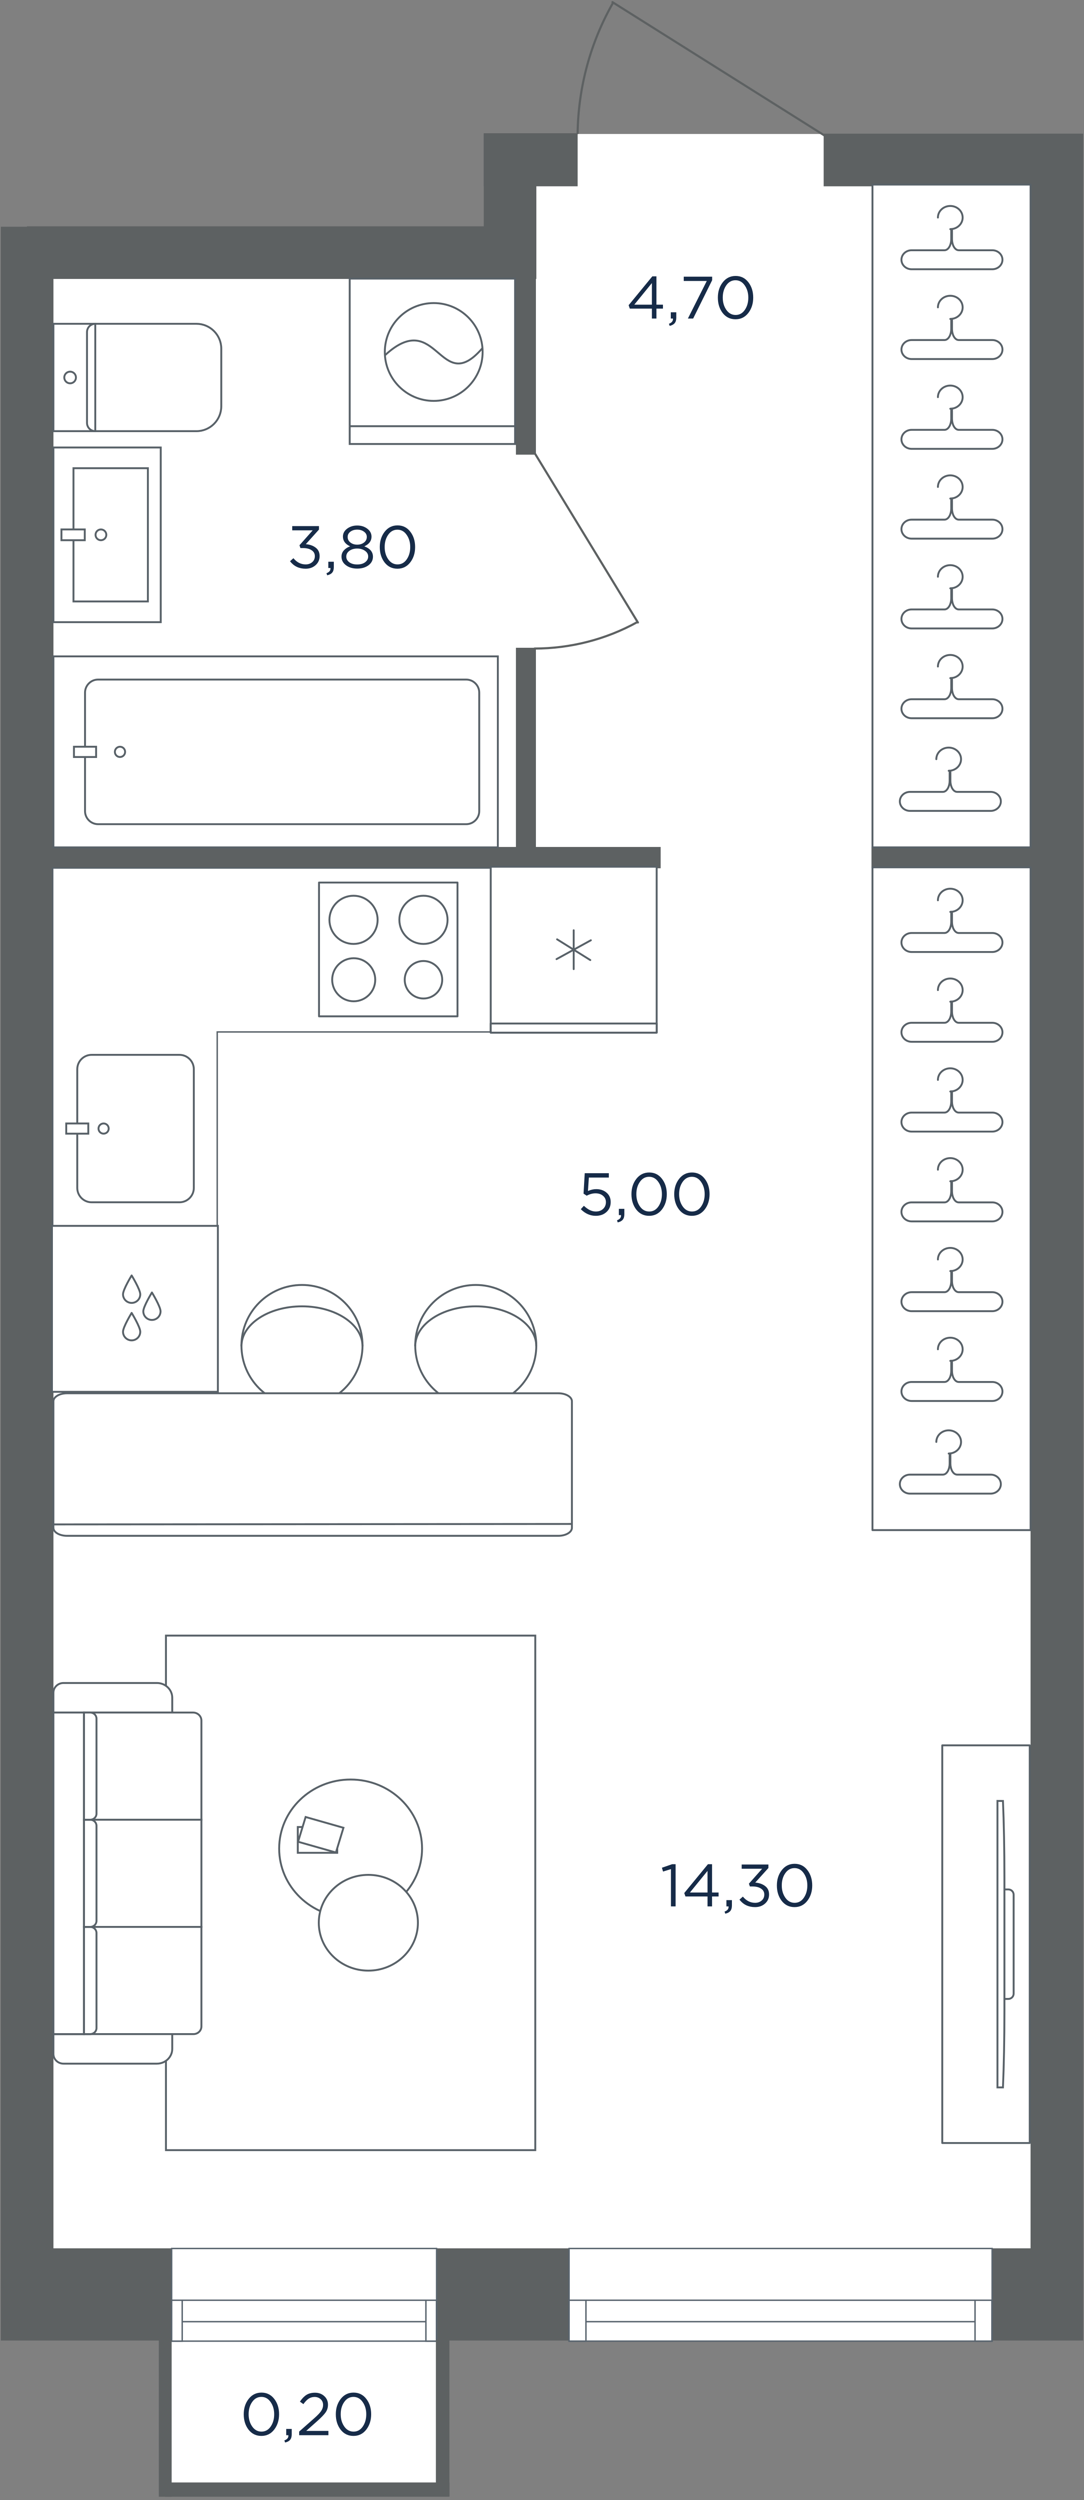 <svg fill="none" height="1754" viewBox="0 0 761 1754" width="761" xmlns="http://www.w3.org/2000/svg" xmlns:xlink="http://www.w3.org/1999/xlink"><rect x="0" y="0" width="761" height="1754" fill="#808080" stroke="none"/><clipPath id="a"><path d="m.5.5h760v1753h-760z"/></clipPath><g clip-path="url(#a)"><path d="m17 682.002v372.498l0 558.5 97.026 18.5 194.974 8.95 63-27.45-257.974 27.45v103.05h196.974l1.5-130.5h427v-305.5-1121.997l11.5-87.001-172.5-4.5h-174.5l-47 14.501v57.5l-340 6.5z" fill="#fff"/><path d="m121 1642.08h-120.402l0-64.69h120.402z" fill="#5d6162"/><path d="m399.5 1642.08h-93.002v-64.69h93.002z" fill="#5d6162"/><path d="m760.402 1642.08h-63.902v-64.69h63.902z" fill="#5d6162"/><path d="m723.48 1588.68h36.923v-1494.899h-36.923z" fill="#5d6162"/><path clip-rule="evenodd" d="m760.405 130.703h-182.171v-36.922h182.171" fill="#5d6162" fill-rule="evenodd"/><path d="m339.613 195.699h36.923v-101.918h-36.923z" fill="#5d6162"/><path d="m339.613 130.703h65.911v-37.227h-65.911z" fill="#5d6162"/><path clip-rule="evenodd" d="m18.906 158.777h337.793v36.922h-337.793" fill="#5d6162" fill-rule="evenodd"/><path d="m.598 1584.1h36.922l-0-1425.018h-36.922z" fill="#5d6162"/><path d="m34.469 609.168h429.336v-14.952h-429.336z" fill="#5d6162"/><path d="m611.801 609.168h119.616v-14.952h-119.616z" fill="#5d6162"/><path d="m362.191 609.168h14.037v-154.707h-14.037z" fill="#5d6162"/><path d="m362.191 318.977h14.037v-154.708h-14.037z" fill="#5d6162"/><path clip-rule="evenodd" d="m37.501 594.5h311.999v-134h-311.999z" fill="#fff" fill-rule="evenodd"/><path d="m37.501 594.5h311.999v-134h-311.999z" stroke="#586168" stroke-miterlimit="22.926" stroke-width="1.333"/><path clip-rule="evenodd" d="m68.845 578.23h258.442c5.037 0 9.154-4.13 9.154-9.178v-83.106c0-5.048-4.117-9.178-9.154-9.178h-258.442c-5.033 0-9.154 4.13-9.154 9.178v83.106c0 5.048 4.122 9.178 9.154 9.178z" fill="#fff" fill-rule="evenodd"/><path d="m68.845 578.23h258.442c5.037 0 9.154-4.13 9.154-9.178v-83.106c0-5.048-4.117-9.178-9.154-9.178h-258.442c-5.033 0-9.154 4.13-9.154 9.178v83.106c0 5.048 4.122 9.178 9.154 9.178z" stroke="#586168" stroke-miterlimit="22.926" stroke-width="1.333"/><path clip-rule="evenodd" d="m67.469 531.105v-7.21h-15.552v7.21z" fill="#fff" fill-rule="evenodd"/><path d="m67.469 531.105v-7.21h-15.552v7.21z" stroke="#586168" stroke-miterlimit="22.926" stroke-width="1.333"/><path clip-rule="evenodd" d="m84.234 531.105c1.985 0 3.594-1.615 3.594-3.605 0-1.991-1.609-3.605-3.594-3.605-1.985 0-3.594 1.614-3.594 3.605 0 1.99 1.609 3.605 3.594 3.605z" fill="#fff" fill-rule="evenodd"/><path d="m84.234 531.105c1.985 0 3.594-1.615 3.594-3.605 0-1.991-1.609-3.605-3.594-3.605-1.985 0-3.594 1.614-3.594 3.605 0 1.99 1.609 3.605 3.594 3.605z" stroke="#586168" stroke-miterlimit="22.926" stroke-width="1.333"/><path d="m36.999 975.998 115.501.002-.001-251.501v-.5h.5 307.001v-115h-423z" fill="#fff" stroke="#586168"/><path d="m344.499 608.081h116.501v116.419h-116.501z" fill="#fff"/><path d="m344.499 608.081h116.501v116.419h-116.501z" stroke="#586168" stroke-linecap="round" stroke-linejoin="round" stroke-miterlimit="22.926" stroke-width="1.333"/><path d="m344.499 718.086h116.501v6.414h-116.501z" fill="#fff"/><path d="m344.499 718.086h116.501v6.414h-116.501z" stroke="#586168" stroke-linecap="round" stroke-linejoin="round" stroke-miterlimit="22.926" stroke-width="1.333"/><path d="m414.402 673.57-23.31-14.554" stroke="#586168" stroke-linecap="round" stroke-linejoin="round" stroke-miterlimit="22.926" stroke-width="1.333"/><path d="m390.707 672.902 24.09-13.223" stroke="#586168" stroke-linecap="round" stroke-linejoin="round" stroke-miterlimit="22.926" stroke-width="1.333"/><path d="m402.75 652.655v27.271" stroke="#586168" stroke-linecap="round" stroke-linejoin="round" stroke-miterlimit="22.926" stroke-width="1.333"/><path clip-rule="evenodd" d="m223.955 713.045h97.221v-93.867h-97.221z" fill="#fff" fill-rule="evenodd"/><path d="m223.955 713.045h97.221v-93.867h-97.221z" stroke="#586168" stroke-linecap="round" stroke-linejoin="round" stroke-miterlimit="22.926" stroke-width="1.333"/><path clip-rule="evenodd" d="m248.314 702.482c8.323 0 15.112-6.785 15.112-15.105 0-8.315-6.789-15.105-15.112-15.105-8.325 0-15.114 6.79-15.114 15.105 0 8.32 6.789 15.105 15.114 15.105z" fill="#fff" fill-rule="evenodd"/><path d="m248.314 702.482c8.323 0 15.112-6.785 15.112-15.105 0-8.315-6.789-15.105-15.112-15.105-8.325 0-15.114 6.79-15.114 15.105 0 8.32 6.789 15.105 15.114 15.105z" stroke="#586168" stroke-linecap="round" stroke-linejoin="round" stroke-miterlimit="22.926" stroke-width="1.333"/><path clip-rule="evenodd" d="m297.283 662.242c9.316 0 16.916-7.594 16.916-16.903 0-9.315-7.6-16.909-16.916-16.909s-16.917 7.594-16.917 16.909c0 9.309 7.601 16.903 16.917 16.903z" fill="#fff" fill-rule="evenodd"/><path d="m297.283 662.242c9.316 0 16.916-7.594 16.916-16.903 0-9.315-7.6-16.909-16.916-16.909s-16.917 7.594-16.917 16.909c0 9.309 7.601 16.903 16.917 16.903z" stroke="#586168" stroke-linecap="round" stroke-linejoin="round" stroke-miterlimit="22.926" stroke-width="1.333"/><path clip-rule="evenodd" d="m297.284 700.533c7.25 0 13.165-5.907 13.165-13.15 0-7.248-5.915-13.161-13.165-13.161s-13.165 5.913-13.165 13.161c0 7.243 5.915 13.15 13.165 13.15z" fill="#fff" fill-rule="evenodd"/><path d="m297.284 700.533c7.25 0 13.165-5.907 13.165-13.15 0-7.248-5.915-13.161-13.165-13.161s-13.165 5.913-13.165 13.161c0 7.243 5.915 13.15 13.165 13.15z" stroke="#586168" stroke-linecap="round" stroke-linejoin="round" stroke-miterlimit="22.926" stroke-width="1.333"/><path clip-rule="evenodd" d="m248.184 662.242c9.317 0 16.918-7.594 16.918-16.903 0-9.315-7.601-16.909-16.918-16.909s-16.916 7.594-16.916 16.909c0 9.309 7.599 16.903 16.916 16.903z" fill="#fff" fill-rule="evenodd"/><path d="m248.184 662.242c9.317 0 16.918-7.594 16.918-16.903 0-9.315-7.601-16.909-16.918-16.909s-16.916 7.594-16.916 16.909c0 9.309 7.599 16.903 16.916 16.903z" stroke="#586168" stroke-linecap="round" stroke-linejoin="round" stroke-miterlimit="22.926" stroke-width="1.333"/><path clip-rule="evenodd" d="m36.472 976.473h116.485v-116.429h-116.485z" fill="#fff" fill-rule="evenodd"/><path d="m36.472 976.473h116.485v-116.429h-116.485z" stroke="#586168" stroke-miterlimit="22.926" stroke-width="1.333"/><path d="m100.601 920.002c0 3.344 2.711 6.049 6.056 6.049 3.343 0 6.054-2.705 6.054-6.049 0-3.339-6.054-13.224-6.054-13.224s-6.056 9.885-6.056 13.224z" fill="#fff"/><path d="m100.601 920.002c0 3.344 2.711 6.049 6.056 6.049 3.343 0 6.054-2.705 6.054-6.049 0-3.339-6.054-13.224-6.054-13.224s-6.056 9.885-6.056 13.224z" stroke="#586168" stroke-linecap="round" stroke-linejoin="round" stroke-miterlimit="22.926" stroke-width="1.333"/><path d="m86.359 934.332c0 3.344 2.711 6.049 6.058 6.049 3.341 0 6.052-2.705 6.052-6.049s-6.052-13.224-6.052-13.224-6.058 9.88-6.058 13.224z" fill="#fff"/><path d="m86.359 934.332c0 3.344 2.711 6.049 6.058 6.049 3.341 0 6.052-2.705 6.052-6.049s-6.052-13.224-6.052-13.224-6.058 9.88-6.058 13.224z" stroke="#586168" stroke-linecap="round" stroke-linejoin="round" stroke-miterlimit="22.926" stroke-width="1.333"/><path d="m86.359 908.051c0 3.343 2.711 6.049 6.056 6.049 3.343 0 6.054-2.706 6.054-6.049 0-3.339-6.054-13.224-6.054-13.224s-6.056 9.885-6.056 13.224z" fill="#fff"/><path d="m86.359 908.051c0 3.343 2.711 6.049 6.056 6.049 3.343 0 6.054-2.706 6.054-6.049 0-3.339-6.054-13.224-6.054-13.224s-6.056 9.885-6.056 13.224z" stroke="#586168" stroke-linecap="round" stroke-linejoin="round" stroke-miterlimit="22.926" stroke-width="1.333"/><path d="m126.006 843.5h-61.704c-5.532 0-10.056-4.523-10.056-10.055v-83.334c0-5.527 4.524-10.05 10.056-10.05h61.704c5.534 0 10.058 4.523 10.058 10.05v83.334c0 5.532-4.524 10.055-10.058 10.055z" fill="#fff" stroke="#586168" stroke-miterlimit="22.926" stroke-width="1.333"/><path clip-rule="evenodd" d="m76.309 791.781c0 1.974-1.604 3.577-3.579 3.577-1.977 0-3.581-1.603-3.581-3.577s1.604-3.578 3.581-3.578c1.976 0 3.579 1.604 3.579 3.578z" fill="#fff" fill-rule="evenodd"/><path d="m76.309 791.781c0 1.974-1.604 3.577-3.579 3.577-1.977 0-3.581-1.603-3.581-3.577s1.604-3.578 3.581-3.578c1.976 0 3.579 1.604 3.579 3.578z" fill="#fff" stroke="#586168" stroke-miterlimit="22.926" stroke-width="1.333"/><path clip-rule="evenodd" d="m61.987 788.203v7.155h-15.487v-7.155z" fill="#fff" fill-rule="evenodd"/><path d="m61.987 788.203v7.155h-15.487v-7.155z" fill="#fff" stroke="#586168" stroke-miterlimit="22.926" stroke-width="1.333"/><path clip-rule="evenodd" d="m375.783 1508.5v-361h-259.283v361z" fill="#fff" fill-rule="evenodd"/><path d="m375.783 1508.5v-361h-259.283v361z" stroke="#586168" stroke-miterlimit="22.926" stroke-width="1.333"/><path clip-rule="evenodd" d="m37.5 1187.57v13.92h83.427v-10.36c0-5.71-4.83-10.37-10.737-10.37h-65.64c-3.876 0-7.05 3.06-7.05 6.81z" fill="#fff" fill-rule="evenodd"/><path d="m37.5 1187.57v13.92h83.427v-10.36c0-5.71-4.83-10.37-10.737-10.37h-65.64c-3.876 0-7.05 3.06-7.05 6.81z" stroke="#586168" stroke-miterlimit="22.926" stroke-width="1.333"/><path clip-rule="evenodd" d="m58.977 1201.49v75.2h82.421v-69.56c0-3.1-2.626-5.64-5.836-5.64z" fill="#fff" fill-rule="evenodd"/><path d="m58.977 1201.49v75.2h82.421v-69.56c0-3.1-2.626-5.64-5.836-5.64z" stroke="#586168" stroke-miterlimit="22.926" stroke-width="1.333"/><path clip-rule="evenodd" d="m58.977 1276.69v75.2h82.421v-75.2z" fill="#fff" fill-rule="evenodd"/><path d="m58.977 1276.69v75.2h82.421v-75.2z" stroke="#586168" stroke-miterlimit="22.926" stroke-width="1.333"/><path clip-rule="evenodd" d="m58.977 1351.89v75.2h76.859c3.058 0 5.562-2.42 5.562-5.37v-69.83z" fill="#fff" fill-rule="evenodd"/><path d="m58.977 1351.89v75.2h76.859c3.058 0 5.562-2.42 5.562-5.37v-69.83z" stroke="#586168" stroke-miterlimit="22.926" stroke-width="1.333"/><path clip-rule="evenodd" d="m37.5 1427.09v13.92c0 3.75 3.174 6.81 7.053 6.81h65.636c5.907 0 10.737-4.66 10.737-10.36v-10.37z" fill="#fff" fill-rule="evenodd"/><path d="m37.5 1427.09v13.92c0 3.75 3.174 6.81 7.053 6.81h65.636c5.907 0 10.737-4.66 10.737-10.36v-10.37z" stroke="#586168" stroke-miterlimit="22.926" stroke-width="1.333"/><path clip-rule="evenodd" d="m58.973 1201.49h-21.473v225.6h21.473z" fill="#fff" fill-rule="evenodd"/><path d="m58.973 1201.49h-21.473v225.6h21.473z" stroke="#586168" stroke-miterlimit="22.926" stroke-width="1.333"/><path clip-rule="evenodd" d="m58.977 1351.89v75.2h4.382c2.41 0 4.379-1.9 4.379-4.23v-66.74c0-2.33-1.969-4.23-4.379-4.23z" fill="#fff" fill-rule="evenodd"/><path d="m58.977 1351.89v75.2h4.382c2.41 0 4.379-1.9 4.379-4.23v-66.74c0-2.33-1.969-4.23-4.379-4.23z" stroke="#586168" stroke-miterlimit="22.926" stroke-width="1.333"/><path clip-rule="evenodd" d="m58.977 1276.69v75.2h4.382c2.41 0 4.379-1.9 4.379-4.23v-66.74c0-2.32-1.969-4.23-4.379-4.23z" fill="#fff" fill-rule="evenodd"/><path d="m58.977 1276.69v75.2h4.382c2.41 0 4.379-1.9 4.379-4.23v-66.74c0-2.32-1.969-4.23-4.379-4.23z" stroke="#586168" stroke-miterlimit="22.926" stroke-width="1.333"/><path clip-rule="evenodd" d="m58.977 1201.49v75.2h4.382c2.41 0 4.379-1.9 4.379-4.23v-66.74c0-2.33-1.969-4.23-4.379-4.23z" fill="#fff" fill-rule="evenodd"/><path d="m58.977 1201.49v75.2h4.382c2.41 0 4.379-1.9 4.379-4.23v-66.74c0-2.33-1.969-4.23-4.379-4.23z" stroke="#586168" stroke-miterlimit="22.926" stroke-width="1.333"/><path clip-rule="evenodd" d="m296.298 1296.91c0-26.74-22.456-48.43-50.157-48.43-27.705 0-50.161 21.69-50.161 48.43 0 26.75 22.456 48.44 50.161 48.44 27.701 0 50.157-21.69 50.157-48.44z" fill="#fff" fill-rule="evenodd"/><path d="m296.298 1296.91c0-26.74-22.456-48.43-50.157-48.43-27.705 0-50.161 21.69-50.161 48.43 0 26.75 22.456 48.44 50.161 48.44 27.701 0 50.157-21.69 50.157-48.44z" stroke="#586168" stroke-miterlimit="22.926" stroke-width="1.333"/><path clip-rule="evenodd" d="m293.388 1348.96c0-18.55-15.579-33.59-34.794-33.59-19.217 0-34.793 15.04-34.793 33.59 0 18.56 15.576 33.6 34.793 33.6 19.215 0 34.794-15.04 34.794-33.6z" fill="#fff" fill-rule="evenodd"/><path d="m293.388 1348.96c0-18.55-15.579-33.59-34.794-33.59-19.217 0-34.793 15.04-34.793 33.59 0 18.56 15.576 33.6 34.793 33.6 19.215 0 34.794-15.04 34.794-33.6z" stroke="#586168" stroke-miterlimit="22.926" stroke-width="1.333"/><path d="m236.742 1299.9v-18.1h-27.695v18.1z" stroke="#586168" stroke-miterlimit="22.926" stroke-width="1.333"/><path clip-rule="evenodd" d="m235.822 1299.69 5.297-17.35-26.564-7.57-5.297 17.36z" fill="#fff" fill-rule="evenodd"/><path d="m235.822 1299.69 5.297-17.35-26.564-7.57-5.297 17.36z" stroke="#586168" stroke-miterlimit="22.926" stroke-width="1.333"/><path clip-rule="evenodd" d="m661.5 1503.5h61.403v-279h-61.403z" fill="#fff" fill-rule="evenodd"/><path d="m661.5 1503.5h61.403v-279h-61.403z" stroke="#586168" stroke-linecap="round" stroke-linejoin="round" stroke-miterlimit="22.926" stroke-width="1.333"/><path d="m704.211 1325.59h3.697c2.034 0 3.694 1.66 3.694 3.69v69.44c0 2.03-1.66 3.69-3.694 3.69h-3.697z" stroke="#586168" stroke-miterlimit="22.926" stroke-width="1.333"/><path d="m705.136 1410.8c0 19.97-.385 38.48-1.027 53.69l-3.863.01v-201.01l3.863.03c.642 15.18 1.027 33.72 1.027 53.68z" fill="#fff"/><path d="m705.136 1410.8c0 19.97-.385 38.48-1.027 53.69l-3.863.01v-201.01l3.863.03c.642 15.18 1.027 33.72 1.027 53.68z" stroke="#586168" stroke-miterlimit="10" stroke-width="1.333"/><path d="m696.5 1642.5v-65h-297v65z" style="fill-rule:evenodd;clip-rule:evenodd;fill:#fff;stroke:#5a656f;stroke-width:1;stroke-miterlimit:22.926"/><path d="m399.5 1642.49v-28.69h11.844v28.69z" fill="#fff" stroke="#5a656f" stroke-miterlimit="22.926" stroke-width="1"/><path d="m411.336 1613.8h273.199" stroke="#5a656f" stroke-miterlimit="22.926" stroke-width="1"/><path d="m411.336 1628.84h273.199" stroke="#5a656f" stroke-miterlimit="22.926" stroke-width="1"/><path d="m684.512 1642.49v-28.69h11.844v28.69z" fill="#fff" stroke="#5a656f" stroke-miterlimit="22.926" stroke-width="1"/><path clip-rule="evenodd" d="m112.836 313.953v122.547h-75.335v-122.547z" fill="#fff" fill-rule="evenodd"/><path d="m112.836 313.953v122.547h-75.335v-122.547z" stroke="#586168" stroke-miterlimit="22.926" stroke-width="1.333"/><path clip-rule="evenodd" d="m103.82 328.486v93.48h-52.236v-93.48z" fill="#fff" fill-rule="evenodd"/><path d="m103.82 328.486v93.48h-52.236v-93.48z" stroke="#586168" stroke-miterlimit="22.926" stroke-width="1.333"/><path clip-rule="evenodd" d="m74.641 375.226c0 2.09-1.701 3.785-3.787 3.785-2.091 0-3.782-1.695-3.782-3.785s1.691-3.785 3.782-3.785c2.086 0 3.787 1.695 3.787 3.785z" fill="#fff" fill-rule="evenodd"/><path d="m74.641 375.226c0 2.09-1.701 3.785-3.787 3.785-2.091 0-3.782-1.695-3.782-3.785s1.691-3.785 3.782-3.785c2.086 0 3.787 1.695 3.787 3.785z" stroke="#586168" stroke-miterlimit="22.926" stroke-width="1.333"/><path clip-rule="evenodd" d="m59.504 371.441v7.57h-16.367v-7.57z" fill="#fff" fill-rule="evenodd"/><path d="m59.504 371.441v7.57h-16.367v-7.57z" stroke="#586168" stroke-miterlimit="22.926" stroke-width="1.333"/><path d="m37.5 227.172h100.388c9.651 0 17.46 7.832 17.46 17.473v40.382c0 9.661-7.809 17.473-17.46 17.473h-17.464-18.37-64.554z" fill="#fff"/><path d="m37.5 227.172h100.388c9.651 0 17.46 7.832 17.46 17.473v40.382c0 9.661-7.809 17.473-17.46 17.473h-17.464-18.37-64.554z" stroke="#586168" stroke-miterlimit="10" stroke-width="1.333"/><path d="m66.887 302.495c-3.217 0-5.81-2.594-5.81-5.822v-6.72-6.725-36.769-6.74-6.72c0-3.213 2.593-5.827 5.81-5.827z" fill="#fff"/><path d="m66.887 302.495c-3.217 0-5.81-2.594-5.81-5.822v-6.72-6.725-36.769-6.74-6.72c0-3.213 2.593-5.827 5.81-5.827z" stroke="#586168" stroke-miterlimit="10" stroke-width="1.333"/><path clip-rule="evenodd" d="m53.32 264.839c0-2.267-1.833-4.101-4.094-4.101s-4.099 1.834-4.099 4.101c0 2.263 1.838 4.102 4.099 4.102s4.094-1.839 4.094-4.102z" fill="#fff" fill-rule="evenodd"/><path d="m53.32 264.839c0-2.267-1.833-4.101-4.094-4.101s-4.099 1.834-4.099 4.101c0 2.263 1.838 4.102 4.099 4.102s4.094-1.839 4.094-4.102z" stroke="#586168" stroke-miterlimit="22.926" stroke-width="1.333"/><path clip-rule="evenodd" d="m361.602 195.456h-116.102v116.044h116.102z" fill="#fff" fill-rule="evenodd"/><path d="m361.602 195.456h-116.102v116.044h116.102z" stroke="#586168" stroke-miterlimit="22.926" stroke-width="1.333"/><path clip-rule="evenodd" d="m304.485 212.629c-18.96 0-34.331 15.363-34.331 34.314 0 18.955 15.371 34.319 34.331 34.319 18.961 0 34.331-15.364 34.331-34.319 0-18.951-15.371-34.314-34.331-34.314z" fill="#fff" fill-rule="evenodd"/><path d="m304.485 212.629c-18.96 0-34.331 15.363-34.331 34.314 0 18.955 15.371 34.319 34.331 34.319 18.961 0 34.331-15.364 34.331-34.319 0-18.951-15.371-34.314-34.331-34.314z" stroke="#586168" stroke-miterlimit="22.926" stroke-width="1.333"/><path d="m361.602 299.021-116.102.001" stroke="#586168" stroke-miterlimit="22.926" stroke-width="1.333"/><path d="m338.371 244.588c-29.635 34.037-31.244-28.986-67.77 4.353" stroke="#586168" stroke-linecap="round" stroke-linejoin="round" stroke-miterlimit="22.926" stroke-width="1.333"/><path clip-rule="evenodd" d="m376.5 944c0-23.476-19.025-42.5-42.497-42.5-23.478 0-42.503 19.024-42.503 42.5 0 23.47 19.025 42.5 42.503 42.5 23.472 0 42.497-19.03 42.497-42.5z" fill="#fff" fill-rule="evenodd"/><path d="m376.5 944c0-23.476-19.025-42.5-42.497-42.5-23.478 0-42.503 19.024-42.503 42.5 0 23.47 19.025 42.5 42.503 42.5 23.472 0 42.497-19.03 42.497-42.5z" stroke="#586168" stroke-miterlimit="22.926" stroke-width="1.333"/><path d="m376.5 944.5c0-15.469-19.025-28-42.497-28-23.478 0-42.503 12.531-42.503 28" stroke="#586168" stroke-miterlimit="22.926" stroke-width="1.333"/><path clip-rule="evenodd" d="m254.5 944c0-23.476-19.025-42.5-42.497-42.5-23.478 0-42.503 19.024-42.503 42.5 0 23.47 19.025 42.5 42.503 42.5 23.472 0 42.497-19.03 42.497-42.5z" fill="#fff" fill-rule="evenodd"/><path d="m254.5 944c0-23.476-19.025-42.5-42.497-42.5-23.478 0-42.503 19.024-42.503 42.5 0 23.47 19.025 42.5 42.503 42.5 23.472 0 42.497-19.03 42.497-42.5z" stroke="#586168" stroke-miterlimit="22.926" stroke-width="1.333"/><path d="m254.5 944.5c0-15.469-19.025-28-42.497-28-23.478 0-42.503 12.531-42.503 28" stroke="#586168" stroke-miterlimit="22.926" stroke-width="1.333"/><path clip-rule="evenodd" d="m401.5 1071.9v-88.792c0-3.083-4.286-5.608-9.535-5.608h-344.923c-5.249 0-9.542 2.525-9.542 5.608v88.792c0 3.08 4.293 5.6 9.542 5.6h344.923c5.249 0 9.535-2.52 9.535-5.6z" fill="#fff" fill-rule="evenodd"/><path d="m401.5 1071.9v-88.792c0-3.083-4.286-5.608-9.535-5.608h-344.923c-5.249 0-9.542 2.525-9.542 5.608v88.792c0 3.08 4.293 5.6 9.542 5.6h344.923c5.249 0 9.535-2.52 9.535-5.6z" stroke="#586168" stroke-miterlimit="22.926" stroke-width="1.333"/><path d="m401.387 1069.18-364.887.32" stroke="#586168" stroke-miterlimit="22.926" stroke-width="1.333"/><path d="m375.245 455.013c25.294-.033 50.117-6.4 71.986-18.465m-71.797-118.545 72.395 118.725" stroke="#5d6162" stroke-linecap="round" stroke-linejoin="round" stroke-miterlimit="3" stroke-width="1.5"/><path d="m405.5 93.377c.478-32.127 8.992-63.546 24.692-91.115m149.308 93.237-149.527-94" stroke="#5d6162" stroke-linecap="round" stroke-linejoin="round" stroke-miterlimit="3" stroke-width="1.5"/><path d="m192.482 1704.59c-2.296 2.94-5.292 4.41-8.988 4.41s-6.692-1.45-8.988-4.36c-2.268-2.94-3.402-6.56-3.402-10.84 0-4.23 1.148-7.81 3.444-10.75 2.324-2.97 5.334-4.45 9.03-4.45s6.678 1.47 8.946 4.41c2.268 2.91 3.402 6.51 3.402 10.79 0 4.23-1.148 7.83-3.444 10.79zm-15.414-2.18c1.68 2.38 3.85 3.57 6.51 3.57s4.802-1.18 6.426-3.53c1.652-2.38 2.478-5.26 2.478-8.65 0-3.33-.84-6.19-2.52-8.57-1.652-2.41-3.808-3.61-6.468-3.61s-4.816 1.19-6.468 3.57c-1.652 2.35-2.478 5.22-2.478 8.61 0 3.33.84 6.2 2.52 8.61zm23.071 11.21-.504-1.47c1.876-.7 2.814-1.77 2.814-3.23v-.42h-1.512v-4.41h3.864v3.78c0 1.68-.378 2.97-1.134 3.86-.728.9-1.904 1.53-3.528 1.89zm9.875-5.12v-2.56l10.668-9.41c2.296-2.02 3.892-3.7 4.788-5.04s1.344-2.74 1.344-4.2c0-1.68-.574-3.04-1.722-4.07-1.148-1.04-2.548-1.56-4.2-1.56-1.596 0-3.01.41-4.242 1.22-1.204.81-2.422 2.09-3.654 3.82l-2.436-1.76c1.428-2.13 2.94-3.7 4.536-4.71 1.596-1.03 3.612-1.55 6.048-1.55 2.632 0 4.802.8 6.51 2.39 1.736 1.57 2.604 3.57 2.604 6.01 0 2.02-.546 3.81-1.638 5.38-1.092 1.56-3.024 3.58-5.796 6.04l-7.854 6.98h15.582v3.02zm47.109-3.91c-2.296 2.94-5.292 4.41-8.988 4.41s-6.692-1.45-8.988-4.36c-2.268-2.94-3.402-6.56-3.402-10.84 0-4.23 1.148-7.81 3.444-10.75 2.324-2.97 5.334-4.45 9.03-4.45s6.678 1.47 8.946 4.41c2.268 2.91 3.402 6.51 3.402 10.79 0 4.23-1.148 7.83-3.444 10.79zm-15.414-2.18c1.68 2.38 3.85 3.57 6.51 3.57s4.802-1.18 6.426-3.53c1.652-2.38 2.478-5.26 2.478-8.65 0-3.33-.84-6.19-2.52-8.57-1.652-2.41-3.808-3.61-6.468-3.61s-4.816 1.19-6.468 3.57c-1.652 2.35-2.478 5.22-2.478 8.61 0 3.33.84 6.2 2.52 8.61z" fill="#162b48"/><path d="m471.018 1337.5v-26.17l-5.544 1.73-.798-2.69 7.182-2.48h2.436v29.61zm25.679 0v-6.97h-15.498l-.84-2.4 16.632-20.24h2.898v19.87h4.578v2.77h-4.578v6.97zm-12.348-9.74h12.348v-15.17zm24.817 14.86-.504-1.47c1.876-.7 2.814-1.77 2.814-3.23v-.42h-1.512v-4.41h3.864v3.78c0 1.68-.378 2.97-1.134 3.86-.728.9-1.904 1.53-3.528 1.89zm20.921-4.62c-4.62 0-8.274-1.75-10.962-5.25l2.394-2.14c2.38 2.91 5.25 4.37 8.61 4.37 1.82 0 3.346-.53 4.578-1.6 1.232-1.06 1.848-2.46 1.848-4.2 0-1.79-.756-3.17-2.268-4.15-1.512-1.01-3.5-1.52-5.964-1.52h-1.89l-.672-1.97 9.282-10.46h-14.364v-2.98h18.774v2.44l-9.24 10.24c2.8.23 5.11 1.04 6.93 2.44 1.848 1.37 2.772 3.35 2.772 5.92 0 2.58-.952 4.71-2.856 6.39-1.876 1.65-4.2 2.47-6.972 2.47zm36.678-4.41c-2.296 2.94-5.292 4.41-8.988 4.41s-6.692-1.45-8.988-4.36c-2.268-2.94-3.402-6.56-3.402-10.84 0-4.23 1.148-7.81 3.444-10.75 2.324-2.97 5.334-4.45 9.03-4.45s6.678 1.47 8.946 4.41c2.268 2.91 3.402 6.51 3.402 10.79 0 4.23-1.148 7.83-3.444 10.79zm-15.414-2.18c1.68 2.38 3.85 3.57 6.51 3.57s4.802-1.18 6.426-3.53c1.652-2.38 2.478-5.26 2.478-8.65 0-3.33-.84-6.19-2.52-8.57-1.652-2.41-3.808-3.61-6.468-3.61s-4.816 1.19-6.468 3.57c-1.652 2.35-2.478 5.22-2.478 8.61 0 3.33.84 6.2 2.52 8.61z" fill="#162b48"/><path d="m418.226 853.004c-3.892 0-7.392-1.554-10.5-4.662l2.184-2.394c2.772 2.688 5.558 4.032 8.358 4.032 2.1 0 3.808-.616 5.124-1.848s1.974-2.814 1.974-4.746c0-1.82-.686-3.304-2.058-4.452-1.344-1.148-3.094-1.722-5.25-1.722-2.016 0-4.074.56-6.174 1.68l-2.226-1.47.84-14.322h16.926v3.066h-14.028l-.63 9.408c1.988-.868 3.92-1.302 5.796-1.302 2.94 0 5.362.826 7.266 2.478 1.932 1.624 2.898 3.822 2.898 6.594 0 2.856-.98 5.18-2.94 6.972s-4.48 2.688-7.56 2.688zm15.427 4.62-.504-1.47c1.876-.7 2.814-1.778 2.814-3.234v-.42h-1.512v-4.41h3.864v3.78c0 1.68-.378 2.968-1.134 3.864-.728.896-1.904 1.526-3.528 1.89zm31.02-9.03c-2.296 2.94-5.292 4.41-8.988 4.41s-6.692-1.456-8.988-4.368c-2.268-2.94-3.402-6.552-3.402-10.836 0-4.228 1.148-7.812 3.444-10.752 2.324-2.968 5.334-4.452 9.03-4.452s6.678 1.47 8.946 4.41c2.268 2.912 3.402 6.51 3.402 10.794 0 4.228-1.148 7.826-3.444 10.794zm-15.414-2.184c1.68 2.38 3.85 3.57 6.51 3.57s4.802-1.176 6.426-3.528c1.652-2.38 2.478-5.264 2.478-8.652 0-3.332-.84-6.188-2.52-8.568-1.652-2.408-3.808-3.612-6.468-3.612s-4.816 1.19-6.468 3.57c-1.652 2.352-2.478 5.222-2.478 8.61 0 3.332.84 6.202 2.52 8.61zm45.438 2.184c-2.296 2.94-5.292 4.41-8.988 4.41s-6.692-1.456-8.988-4.368c-2.268-2.94-3.402-6.552-3.402-10.836 0-4.228 1.148-7.812 3.444-10.752 2.324-2.968 5.334-4.452 9.03-4.452s6.678 1.47 8.946 4.41c2.268 2.912 3.402 6.51 3.402 10.794 0 4.228-1.148 7.826-3.444 10.794zm-15.414-2.184c1.68 2.38 3.85 3.57 6.51 3.57s4.802-1.176 6.426-3.528c1.652-2.38 2.478-5.264 2.478-8.652 0-3.332-.84-6.188-2.52-8.568-1.652-2.408-3.808-3.612-6.468-3.612s-4.816 1.19-6.468 3.57c-1.652 2.352-2.478 5.222-2.478 8.61 0 3.332.84 6.202 2.52 8.61z" fill="#162b48"/><path d="m457.644 223.5v-6.972h-15.498l-.84-2.394 16.632-20.244h2.898v19.866h4.578v2.772h-4.578v6.972zm-12.348-9.744h12.348v-15.162zm24.818 14.868-.504-1.47c1.876-.7 2.814-1.778 2.814-3.234v-.42h-1.512v-4.41h3.864v3.78c0 1.68-.378 2.968-1.134 3.864-.728.896-1.904 1.526-3.528 1.89zm12.792-5.124 13.272-26.376h-16.17v-3.024h19.95v2.478l-13.356 26.922zm42.428-3.906c-2.296 2.94-5.292 4.41-8.988 4.41s-6.692-1.456-8.988-4.368c-2.268-2.94-3.402-6.552-3.402-10.836 0-4.228 1.148-7.812 3.444-10.752 2.324-2.968 5.334-4.452 9.03-4.452s6.678 1.47 8.946 4.41c2.268 2.912 3.402 6.51 3.402 10.794 0 4.228-1.148 7.826-3.444 10.794zm-15.414-2.184c1.68 2.38 3.85 3.57 6.51 3.57s4.802-1.176 6.426-3.528c1.652-2.38 2.478-5.264 2.478-8.652 0-3.332-.84-6.188-2.52-8.568-1.652-2.408-3.808-3.612-6.468-3.612s-4.816 1.19-6.468 3.57c-1.652 2.352-2.478 5.222-2.478 8.61 0 3.332.84 6.202 2.52 8.61z" fill="#162b48"/><path d="m214.562 399.004c-4.62 0-8.274-1.75-10.962-5.25l2.394-2.142c2.38 2.912 5.25 4.368 8.61 4.368 1.82 0 3.346-.532 4.578-1.596s1.848-2.464 1.848-4.2c0-1.792-.756-3.178-2.268-4.158-1.512-1.008-3.5-1.512-5.964-1.512h-1.89l-.672-1.974 9.282-10.458h-14.364v-2.982h18.774v2.436l-9.24 10.248c2.8.224 5.11 1.036 6.93 2.436 1.848 1.372 2.772 3.346 2.772 5.922s-.952 4.704-2.856 6.384c-1.876 1.652-4.2 2.478-6.972 2.478zm15.132 4.62-.504-1.47c1.876-.7 2.814-1.778 2.814-3.234v-.42h-1.512v-4.41h3.864v3.78c0 1.68-.378 2.968-1.134 3.864-.728.896-1.904 1.526-3.528 1.89zm28.985-7.014c-2.1 1.54-4.732 2.31-7.896 2.31s-5.796-.784-7.896-2.352-3.15-3.584-3.15-6.048c0-1.68.546-3.136 1.638-4.368s2.562-2.184 4.41-2.856c-3.36-1.54-5.04-3.822-5.04-6.846 0-2.212.98-4.06 2.94-5.544 1.988-1.484 4.354-2.226 7.098-2.226s5.096.742 7.056 2.226c1.988 1.484 2.982 3.36 2.982 5.628 0 2.968-1.68 5.222-5.04 6.762 4.032 1.512 6.048 3.934 6.048 7.266 0 2.464-1.05 4.48-3.15 6.048zm-12.684-16.002c1.288 1.008 2.884 1.512 4.788 1.512s3.5-.504 4.788-1.512 1.932-2.324 1.932-3.948c0-1.456-.644-2.66-1.932-3.612-1.288-.98-2.884-1.47-4.788-1.47-1.932 0-3.542.49-4.83 1.47-1.26.952-1.89 2.184-1.89 3.696 0 1.568.644 2.856 1.932 3.864zm-.84 13.818c1.4 1.064 3.276 1.596 5.628 1.596s4.214-.532 5.586-1.596c1.4-1.064 2.1-2.394 2.1-3.99 0-1.624-.742-2.954-2.226-3.99-1.484-1.064-3.304-1.596-5.46-1.596-2.184 0-4.018.532-5.502 1.596-1.456 1.064-2.184 2.422-2.184 4.074 0 1.54.686 2.842 2.058 3.906zm42.835.168c-2.296 2.94-5.292 4.41-8.988 4.41s-6.692-1.456-8.988-4.368c-2.268-2.94-3.402-6.552-3.402-10.836 0-4.228 1.148-7.812 3.444-10.752 2.324-2.968 5.334-4.452 9.03-4.452s6.678 1.47 8.946 4.41c2.268 2.912 3.402 6.51 3.402 10.794 0 4.228-1.148 7.826-3.444 10.794zm-15.414-2.184c1.68 2.38 3.85 3.57 6.51 3.57s4.802-1.176 6.426-3.528c1.652-2.38 2.478-5.264 2.478-8.652 0-3.332-.84-6.188-2.52-8.568-1.652-2.408-3.808-3.612-6.468-3.612s-4.816 1.19-6.468 3.57c-1.652 2.352-2.478 5.222-2.478 8.61 0 3.332.84 6.202 2.52 8.61z" fill="#162b48"/><path d="m306.5 1642.5v-65h-186v65z" style="fill-rule:evenodd;clip-rule:evenodd;fill:#fff;stroke:#5a656f;stroke-width:1;stroke-miterlimit:22.926"/><path d="m120.5 1642.49v-28.69h7.417v28.69z" fill="#fff" stroke="#5a656f" stroke-miterlimit="22.926" stroke-width="1"/><path d="m127.914 1613.8h171.095" stroke="#5a656f" stroke-miterlimit="22.926" stroke-width="1"/><path d="m127.914 1628.84h171.095" stroke="#5a656f" stroke-miterlimit="22.926" stroke-width="1"/><path d="m298.992 1642.49v-28.69h7.418v28.69z" fill="#fff" stroke="#5a656f" stroke-miterlimit="22.926" stroke-width="1"/><path d="m111.5 1751.67v-110.17h9v110.17z" fill="#5d6162"/><path d="m306 1751.5v-110h9.5v110z" fill="#5d6162"/><path d="m115.814 1751.65h199.686v-10.01h-199.686z" fill="#5d6162"/><path clip-rule="evenodd" d="m612.5 129.5v465h111v-465z" fill="#fff" fill-rule="evenodd"/><g stroke="#586168" stroke-width="1.333"><path d="m666.669 540.745v7.136c0 3.918-1.937 7.691-4.74 7.691-2.802 0-6.152 0-6.152 0h-16.948c-3.919 0-7.118 2.996-7.118 6.666 0 3.666 3.199 6.666 7.118 6.666h56.682c3.915 0 7.118-3 7.118-6.666s-3.203-6.666-7.118-6.666h-17.413s-3.349 0-6.152 0-4.739-3.773-4.739-7.691 0-7.136 0-7.136z" stroke-miterlimit="22.926"/><path d="m657.32 532.635c0-4.494 3.887-8.135 8.682-8.135 4.798 0 8.686 3.641 8.686 8.135s-3.888 8.135-8.686 8.135" stroke-linecap="round" stroke-miterlimit="22.926"/><path d="m612.5 129.5v465h111v-465z" stroke-linecap="round" stroke-linejoin="round" stroke-miterlimit="22.926"/><path d="m667.794 160.745v7.136c0 3.918-1.937 7.691-4.74 7.691-2.802 0-6.152 0-6.152 0h-16.948c-3.919 0-7.118 2.996-7.118 6.666 0 3.666 3.199 6.666 7.118 6.666h56.682c3.915 0 7.118-3 7.118-6.666s-3.203-6.666-7.118-6.666h-17.413s-3.349 0-6.152 0-4.739-3.773-4.739-7.691 0-7.136 0-7.136z" stroke-miterlimit="22.926"/><path d="m658.441 152.635c0-4.494 3.888-8.135 8.682-8.135 4.798 0 8.686 3.641 8.686 8.135s-3.888 8.135-8.686 8.135" stroke-linecap="round" stroke-miterlimit="22.926"/><path d="m667.798 223.745v7.136c0 3.918-1.937 7.691-4.74 7.691-2.802 0-6.152 0-6.152 0h-16.948c-3.919 0-7.118 2.996-7.118 6.666 0 3.666 3.199 6.666 7.118 6.666h56.682c3.915 0 7.118-3 7.118-6.666s-3.203-6.666-7.118-6.666h-17.413s-3.349 0-6.152 0-4.739-3.773-4.739-7.691 0-7.136 0-7.136z" stroke-miterlimit="22.926"/><path d="m658.445 215.635c0-4.494 3.887-8.135 8.682-8.135 4.798 0 8.686 3.641 8.686 8.135s-3.888 8.135-8.686 8.135" stroke-linecap="round" stroke-miterlimit="22.926"/><path d="m667.794 286.745v7.136c0 3.918-1.937 7.691-4.74 7.691-2.802 0-6.152 0-6.152 0h-16.948c-3.919 0-7.118 2.996-7.118 6.666 0 3.666 3.199 6.666 7.118 6.666h56.682c3.915 0 7.118-3 7.118-6.666s-3.203-6.666-7.118-6.666h-17.413s-3.349 0-6.152 0-4.739-3.773-4.739-7.691 0-7.136 0-7.136z" stroke-miterlimit="22.926"/><path d="m658.441 278.635c0-4.494 3.888-8.135 8.682-8.135 4.798 0 8.686 3.641 8.686 8.135s-3.888 8.135-8.686 8.135" stroke-linecap="round" stroke-miterlimit="22.926"/><path d="m667.794 349.745v7.136c0 3.918-1.937 7.691-4.74 7.691-2.802 0-6.152 0-6.152 0h-16.948c-3.919 0-7.118 2.996-7.118 6.666 0 3.666 3.199 6.666 7.118 6.666h56.682c3.915 0 7.118-3 7.118-6.666s-3.203-6.666-7.118-6.666h-17.413s-3.349 0-6.152 0-4.739-3.773-4.739-7.691 0-7.136 0-7.136z" stroke-miterlimit="22.926"/><path d="m658.441 341.635c0-4.494 3.888-8.135 8.682-8.135 4.798 0 8.686 3.641 8.686 8.135s-3.888 8.135-8.686 8.135" stroke-linecap="round" stroke-miterlimit="22.926"/><path d="m667.794 412.745v7.136c0 3.918-1.937 7.691-4.74 7.691-2.802 0-6.152 0-6.152 0h-16.948c-3.919 0-7.118 2.996-7.118 6.666 0 3.666 3.199 6.666 7.118 6.666h56.682c3.915 0 7.118-3 7.118-6.666s-3.203-6.666-7.118-6.666h-17.413s-3.349 0-6.152 0-4.739-3.773-4.739-7.691 0-7.136 0-7.136z" stroke-miterlimit="22.926"/><path d="m658.441 404.635c0-4.494 3.888-8.135 8.682-8.135 4.798 0 8.686 3.641 8.686 8.135s-3.888 8.135-8.686 8.135" stroke-linecap="round" stroke-miterlimit="22.926"/><path d="m667.794 475.745v7.136c0 3.918-1.937 7.691-4.74 7.691-2.802 0-6.152 0-6.152 0h-16.948c-3.919 0-7.118 2.996-7.118 6.666 0 3.666 3.199 6.666 7.118 6.666h56.682c3.915 0 7.118-3 7.118-6.666s-3.203-6.666-7.118-6.666h-17.413s-3.349 0-6.152 0-4.739-3.773-4.739-7.691 0-7.136 0-7.136z" stroke-miterlimit="22.926"/><path d="m658.441 467.635c0-4.494 3.888-8.135 8.682-8.135 4.798 0 8.686 3.641 8.686 8.135s-3.888 8.135-8.686 8.135" stroke-linecap="round" stroke-miterlimit="22.926"/></g><path clip-rule="evenodd" d="m612.5 608.5v465h111v-465z" fill="#fff" fill-rule="evenodd"/><path d="m666.669 1019.75v7.13c0 3.92-1.937 7.69-4.74 7.69-2.802 0-6.152 0-6.152 0h-16.948c-3.919 0-7.118 3-7.118 6.67 0 3.66 3.199 6.66 7.118 6.66h56.682c3.915 0 7.118-3 7.118-6.66 0-3.67-3.203-6.67-7.118-6.67h-17.413s-3.349 0-6.152 0-4.739-3.77-4.739-7.69 0-7.13 0-7.13z" stroke="#586168" stroke-miterlimit="22.926" stroke-width="1.333"/><path d="m657.32 1011.64c0-4.5 3.887-8.14 8.682-8.14 4.798 0 8.686 3.64 8.686 8.14 0 4.49-3.888 8.13-8.686 8.13" stroke="#586168" stroke-linecap="round" stroke-miterlimit="22.926" stroke-width="1.333"/><path d="m612.5 608.5v465h111v-465z" stroke="#586168" stroke-linecap="round" stroke-linejoin="round" stroke-miterlimit="22.926" stroke-width="1.333"/><path d="m667.794 639.745v7.136c0 3.918-1.937 7.691-4.74 7.691-2.802 0-6.152 0-6.152 0h-16.948c-3.919 0-7.118 2.996-7.118 6.666 0 3.666 3.199 6.666 7.118 6.666h56.682c3.915 0 7.118-3 7.118-6.666s-3.203-6.666-7.118-6.666h-17.413s-3.349 0-6.152 0-4.739-3.773-4.739-7.691 0-7.136 0-7.136z" stroke="#586168" stroke-miterlimit="22.926" stroke-width="1.333"/><path d="m658.441 631.635c0-4.494 3.888-8.135 8.682-8.135 4.798 0 8.686 3.641 8.686 8.135s-3.888 8.135-8.686 8.135" stroke="#586168" stroke-linecap="round" stroke-miterlimit="22.926" stroke-width="1.333"/><path d="m667.798 702.745v7.136c0 3.918-1.937 7.691-4.74 7.691-2.802 0-6.152 0-6.152 0h-16.948c-3.919 0-7.118 2.996-7.118 6.666 0 3.666 3.199 6.666 7.118 6.666h56.682c3.915 0 7.118-3 7.118-6.666s-3.203-6.666-7.118-6.666h-17.413s-3.349 0-6.152 0-4.739-3.773-4.739-7.691 0-7.136 0-7.136z" stroke="#586168" stroke-miterlimit="22.926" stroke-width="1.333"/><path d="m658.445 694.635c0-4.494 3.887-8.135 8.682-8.135 4.798 0 8.686 3.641 8.686 8.135s-3.888 8.135-8.686 8.135" stroke="#586168" stroke-linecap="round" stroke-miterlimit="22.926" stroke-width="1.333"/><path d="m667.794 765.745v7.136c0 3.918-1.937 7.691-4.74 7.691-2.802 0-6.152 0-6.152 0h-16.948c-3.919 0-7.118 2.996-7.118 6.666 0 3.666 3.199 6.666 7.118 6.666h56.682c3.915 0 7.118-3 7.118-6.666s-3.203-6.666-7.118-6.666h-17.413s-3.349 0-6.152 0-4.739-3.773-4.739-7.691 0-7.136 0-7.136z" stroke="#586168" stroke-miterlimit="22.926" stroke-width="1.333"/><path d="m658.441 757.635c0-4.494 3.888-8.135 8.682-8.135 4.798 0 8.686 3.641 8.686 8.135s-3.888 8.135-8.686 8.135" stroke="#586168" stroke-linecap="round" stroke-miterlimit="22.926" stroke-width="1.333"/><path d="m667.794 828.745v7.136c0 3.918-1.937 7.691-4.74 7.691-2.802 0-6.152 0-6.152 0h-16.948c-3.919 0-7.118 2.996-7.118 6.666 0 3.666 3.199 6.666 7.118 6.666h56.682c3.915 0 7.118-3 7.118-6.666s-3.203-6.666-7.118-6.666h-17.413s-3.349 0-6.152 0-4.739-3.773-4.739-7.691 0-7.136 0-7.136z" stroke="#586168" stroke-miterlimit="22.926" stroke-width="1.333"/><path d="m658.441 820.635c0-4.494 3.888-8.135 8.682-8.135 4.798 0 8.686 3.641 8.686 8.135s-3.888 8.135-8.686 8.135" stroke="#586168" stroke-linecap="round" stroke-miterlimit="22.926" stroke-width="1.333"/><path d="m667.794 891.745v7.136c0 3.918-1.937 7.691-4.74 7.691-2.802 0-6.152 0-6.152 0h-16.948c-3.919 0-7.118 2.996-7.118 6.666 0 3.666 3.199 6.666 7.118 6.666h56.682c3.915 0 7.118-3 7.118-6.666s-3.203-6.666-7.118-6.666h-17.413s-3.349 0-6.152 0-4.739-3.773-4.739-7.691 0-7.136 0-7.136z" stroke="#586168" stroke-miterlimit="22.926" stroke-width="1.333"/><path d="m658.441 883.635c0-4.494 3.888-8.135 8.682-8.135 4.798 0 8.686 3.641 8.686 8.135s-3.888 8.135-8.686 8.135" stroke="#586168" stroke-linecap="round" stroke-miterlimit="22.926" stroke-width="1.333"/><path d="m667.794 954.745v7.136c0 3.918-1.937 7.691-4.74 7.691-2.802 0-6.152 0-6.152 0h-16.948c-3.919 0-7.118 2.996-7.118 6.666 0 3.666 3.199 6.666 7.118 6.666h56.682c3.915 0 7.118-3 7.118-6.666s-3.203-6.666-7.118-6.666h-17.413s-3.349 0-6.152 0-4.739-3.773-4.739-7.691 0-7.136 0-7.136z" stroke="#586168" stroke-miterlimit="22.926" stroke-width="1.333"/><path d="m658.441 946.635c0-4.494 3.888-8.135 8.682-8.135 4.798 0 8.686 3.641 8.686 8.135s-3.888 8.135-8.686 8.135" stroke="#586168" stroke-linecap="round" stroke-miterlimit="22.926" stroke-width="1.333"/></g></svg>